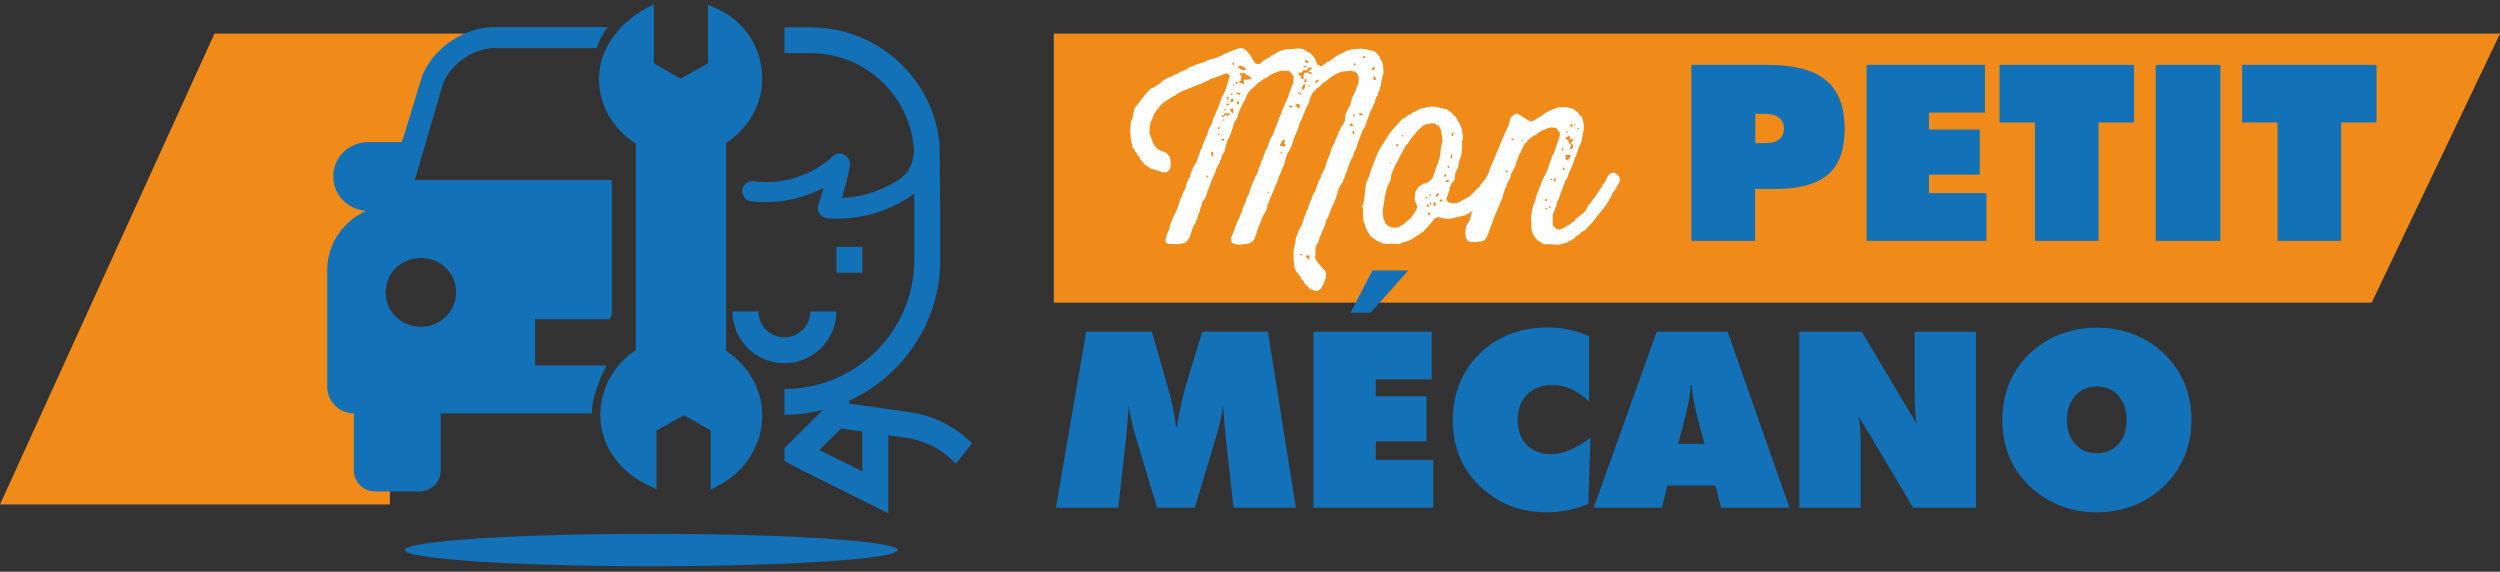 <svg xmlns="http://www.w3.org/2000/svg" width="223" height="51" viewBox="0 0 223 51">
    <rect x="0" y="0" width="223" height="51" fill="#333333" stroke="none"/>
    <g fill="none" fill-rule="evenodd">
        <g>
            <g>
                <g>
                    <path fill="#F08A19" d="M0 45L34.778 45 34.778 38.143 29.797 25.763 36.606 10.987 40.639 4.597 48 3 19.131 3zM94 27L211.554 27 223 3 94 3z" transform="translate(-23 -16) translate(0 -1) translate(23 17)"/>
                    <g>
                        <path fill="#1271B7" d="M127.574 10.152v2.617h.884c.539 0 .952-.113 1.24-.338.286-.225.43-.545.43-.96 0-.415-.147-.738-.441-.97-.295-.233-.704-.349-1.23-.349h-.883zm-5.703 11.336V5.786h6.781c2.386 0 4.13.458 5.234 1.373 1.103.916 1.654 2.367 1.654 4.355 0 1.852-.495 3.205-1.487 4.06-.992.854-2.566 1.28-4.722 1.28h-1.779v4.634h-5.681zM137.503 21.488L137.503 5.786 148.057 5.786 148.057 10.044 143.066 10.044 143.066 11.557 147.593 11.557 147.593 15.579 143.066 15.579 143.066 17.23 148.187 17.23 148.187 21.488zM152.52 21.488L152.52 10.924 149.362 10.924 149.362 5.786 161.35 5.786 161.35 10.924 158.191 10.924 158.191 21.488zM163.291 21.488L169.059 21.488 169.059 5.787 163.291 5.787zM174.158 21.488L174.158 10.924 170.999 10.924 170.999 5.786 182.987 5.786 182.987 10.924 179.829 10.924 179.829 21.488zM81.03 45.284l-.69-6.22-.13-1.432c-.043-.475-.08-.953-.108-1.432-.064.45-.156.928-.274 1.432-.12.504-.264 1.042-.437 1.614l-1.811 6.038h-3.375l-1.81-6.038c-.18-.572-.328-1.11-.443-1.614-.114-.504-.205-.982-.27-1.432-.035.486-.073.965-.113 1.437-.039.472-.08.947-.123 1.426l-.69 6.221h-5.564l2.696-15.702h5.854l1.121 3.883.162.547c.474 1.637.765 2.985.873 4.043h.097c.086-.665.216-1.372.388-2.123.173-.751.403-1.594.69-2.531l1.175-3.819h5.844l2.5 15.702H81.03zM96.619 24.124l-3.353 3.765h-1.79l1.941-3.765h3.202zm-8.463 21.16V29.583H98.71v4.258h-4.991v1.512h4.527v4.021H93.72v1.652h5.12v4.258H88.157zM112.747 35.814c-.517-.494-1.046-.862-1.585-1.105-.54-.243-1.106-.365-1.703-.365-.928 0-1.673.285-2.237.853-.564.569-.846 1.325-.846 2.268 0 .922.269 1.66.808 2.21.54.55 1.262.826 2.167.826.546 0 1.102-.116 1.666-.349.564-.232 1.18-.602 1.848-1.11l-.182 5.91c-.619.25-1.237.437-1.855.562-.618.125-1.236.188-1.854.188-.77 0-1.51-.086-2.222-.257-.71-.172-1.354-.414-1.929-.73-1.394-.8-2.449-1.812-3.164-3.034-.716-1.223-1.073-2.628-1.073-4.216 0-1.172.203-2.259.61-3.26.405-1.001.996-1.883 1.773-2.649.783-.772 1.69-1.357 2.722-1.754 1.03-.396 2.147-.594 3.347-.594.64 0 1.27.066 1.892.198.622.132 1.227.33 1.817.595v5.813zM120.682 39.579h2.36l-.485-1.78c-.237-.902-.399-1.595-.485-2.081-.086-.487-.14-.944-.162-1.374h-.096c-.023.43-.076.887-.162 1.374-.087.486-.248 1.18-.485 2.08l-.485 1.78zm-7.526 5.705l5.627-15.702h6.319l5.519 15.702h-6.102l-.507-1.973h-4.28l-.485 1.973h-6.091zM131.495 45.284V29.582h5.563l4.905 8.216c-.065-.364-.11-.768-.135-1.212-.025-.443-.038-1.022-.038-1.737v-5.267h5.466v15.702h-5.606l-4.851-8.151c.057.35.1.728.13 1.132.028.404.042.856.042 1.356v5.663h-5.476zM158.036 40.425c.799 0 1.44-.27 1.925-.809.485-.54.728-1.257.728-2.15 0-.902-.243-1.625-.728-2.172-.485-.547-1.126-.82-1.925-.82-.797 0-1.44.275-1.929.825-.49.55-.733 1.273-.733 2.167 0 .893.244 1.61.733 2.15.489.54 1.132.81 1.93.81m8.441-2.96c0 1.15-.205 2.221-.615 3.212-.41.99-1.01 1.875-1.8 2.654-.79.765-1.702 1.351-2.733 1.759-1.032.408-2.13.612-3.294.612-1.178 0-2.281-.204-3.309-.612-1.028-.408-1.94-1.001-2.738-1.78-.784-.758-1.377-1.63-1.78-2.617-.402-.987-.603-2.062-.603-3.228 0-1.166.201-2.246.604-3.24.402-.993.995-1.869 1.779-2.627.79-.772 1.7-1.36 2.727-1.764 1.028-.404 2.135-.606 3.32-.606 1.186 0 2.293.202 3.321.606 1.027.404 1.941.992 2.738 1.764.777.765 1.368 1.645 1.774 2.638.406.994.61 2.07.61 3.229" transform="translate(-23 -16) translate(0 -1) translate(23 17) translate(29)"/>
                        <path fill="#FEFEFE" d="M93.489 7.147l.18-.023.068-.045-.045-.18-.113-.111h-.045l-.022.314-.023.045zm-.045-.875l.09-.023.09-.134.023-.135h-.113l-.135.09-.023.09.046.066.022.046zm-.88-1.122l.09.044.09-.044.069-.113-.091-.09-.023.068-.09.022-.045.068v.045zm-.361 5.05l.135.089.226-.045v-.09l-.248-.067-.113.067v.045zm-.293-4.333v-.202h-.158v.113l.113.067.045.022zm-.068 4.534v-.112l-.135-.157v.201l.045.068h.09zm-.135 1.57l-.045.068.045.022.113-.224-.068-.157-.045-.022-.09.112.068.134.022.068zm-.316-.762l.248.045.068-.09-.113-.135-.09-.022-.113.112v.09zm-3.068-3.816h.158l.157-.246-.067-.045-.158.067-.09.18v.044zm-.609.315h.157l-.022-.09-.135-.023v.113zm-.248 15.194l.315.268.046-.066-.068-.045.068-.225-.068-.045-.18-.022-.091.09-.022.045zm-.068-17.439l.203.158h.113l-.046-.18-.134-.067h-.09l-.046.09zm-.09 1.886l.248-.045-.045-.27-.113-.045.022.113-.112.202v.045zm-.045-1.436l.022.09h.18l.069-.046.022-.09-.271.023-.022.023zm-.159 1.93l.09.134.114.022.158-.448-.158-.045-.18.314-.024.023zm.09 14.857l-.247-.046.023.09.157.045.068-.044V22.7zm-.134-.068h-.113.113zm.135-16.36l-.022.156-.069.046h-.315l.068.179.247.225-.044.09.044.066h.204l-.045-.202.068-.336.337-.022.136.112.136.022.09-.134-.09-.046-.159.023-.067-.067.248-.225.068-.135h-.362l-.022.18-.112.068h-.34zm-.248 2.086l.135.113.022-.068-.18-.157-.135-.045-.022.113.134.022.046.022zm-.406 1.01l.135.113.023.089.135.113.113-.202v-.157l-.203-.045-.18.045-.023.045zm-.564.158l.158.067h.112l.046-.067-.023-.067-.18-.045-.113.067v.045zm-.722 4.174h.09v-.157h-.09v.157zm.067-1.01l-.112.157-.045.18.18-.022.226.089.112-.179-.134-.09-.024-.09.091-.135v-.112l-.113-.023-.09.045-.09.18zm-1.127 4.556l-.068-.135h-.09l.067.135h.091zM82.39 6.743l-.247-.067-.023-.068-.158-.112-.045-.112v.157l-.045.022-.225-.067-.068.045.068.157h.045l.044.067-.044.426-.203.113v.045l.496.157-.045-.36.113-.067.203.045.134-.067.159.022.068-.045-.023-.09-.18-.156-.024-.045zm-.97-.719l.316.18.226.068.135-.068.046-.09-.09-.022-.136-.157-.248-.045-.045-.067h-.045v.044l-.136.113-.022.044zm.069 3.3l.044-.09-.022-.18-.18-.022v.18l.112.112h.046zm-.203-.966l.293.09.113-.09-.249-.112-.113.023-.044.09zm-.113-.92l.09.045.09-.022.068-.157h-.158l-.068.09-.022.044zm-.204.203h.114l.022-.09-.09-.045-.046.09v.045zm.114-1.818l-.023-.18-.045-.067h-.09l.044.18.068.067h.046zm-.271 3.299l.157-.045.046-.067v-.202l-.226.022V9.1l.023.023zm-.046-.651h.114l.067-.045.022-.112-.157.044-.046.068v.045zm-.044 1.257l.044.18.159.179.067-.023.023-.314-.046-.067-.225.022-.022.023zm-.159-.808v-.203l.046-.044-.046-.045h-.09l-.045.045.023.18.068.044.044.023zm-.203.449l.068.045.18-.045.046-.135-.203.023-.068.09-.023.022zm0 .359l-.044-.023-.091.067-.023.068.046.022.135-.044v-.046l-.023-.044zm-.248 1.032h.09v-.113h-.09v.113zm-.157 1.66v.09l.247.068v-.113l-.044-.067h-.181l-.022.023zm.293-2.333l-.046.157-.203.067-.044.135.18-.045.27-.202.023.112.068.022.158-.09.068-.111-.43-.045h-.044zm-.452 1.974l-.022-.09-.09-.044-.046.067.024.067h.134zm-.158-.56h.09l.068-.068v-.135l-.134.068-.024.09v.044zm-.563 2.446h.067l.068-.068.022-.179-.067-.157h-.09l-.046.09.046.27v.044zm-.497 1.773l.136.112h.112l-.18-.202-.045.045-.023.045zM83.72 5.352l.181-.045.18-.157h.114l.022-.068h.09l.09-.134.272-.113.338-.202.36-.157.294-.067.722-.045.406-.045.27.023.045.045h.159l.474.291.134.022.09.158.272.247.27.628.361.202.271-.224.158-.068.112-.134h.09l.272-.202.09-.023.113-.134.45-.292.227-.068.067-.067.226-.067.09-.112.632-.157.721-.045.384.045.677.134.18.067.023.068h.09l.045.09.09.044.046.135.158.112.022.18.18.27.09.313.046.718-.113.314v.202h-.045l-.113.718-.045.045-.045.315-.113.113-.022.224-.181.268-.135.517-.113.135v.157l-.113.112v.09l-.113.134-.022.135-.271.65-.09.36h-.067l-.024.247-.203.292-.27.673-.248.673-.113.449-.113.112-.18.584-.09.09-.294.717-.135.472-.113.157-.09.404-.113.112v.157l-.36.539-.091.314-.068.045-.022.27-.249.695-.045.157-.113.134-.225.54-.158.493-.18.292-.136.493-.293.651-.203.516-.046.248-.18.269-.113.314-.022.808v.135l.18.314.474.56.226.225.09.27-.045.359-.203.605-.158.202v.068l-.113.134-.248.157-.361-.044-.09-.067-.18-.023-.497-.516-.067-.067-.023-.113-.248-.246-.159-.36-.112-.044-.022-.135-.136-.067v-.113l-.067-.044-.114-.315-.067-.718v-.74l.158-.719.045-.36.248-.672.09-.157.023-.135.135-.134.452-1.347.134-.135v-.134l.159-.427.247-.628.09-.247.137-.135.225-.696.135-.336.113-.135.113-.426h.045l.135-.337.113-.135.18-.673.271-.628.136-.517.225-.426.294-.696.09-.18.022-.156.113-.135.023-.135h.045v-.09h.045v-.112l.158-.09v-.111h.045v-.09h.045v-.112h.068l.09-.718.226-.494.18-.314.158-.606.316-.651.135-.471h.046l.09-.337.022-.404-.135-.337-.248-.18-.339-.067-.722.068-.383.112-.632.36-.541.448-.158.067-.451.449-.136.045-.225.291-.135.113-.158.291-.226.697-.338.65-.023.18-.068.067-.203.561-.112.135-.18.65-.16.315-.022.135-.067.067-.338 1.01-.203.403-.136.203-.225.65-.09.427-.113.134-.023.158-.294.673-.247.673-.271.65-.294.674-.067.135-.045.27-.113.089-.045.359-.045.044-.023.158-.316.561-.27.65-.249.674-.09.337-.158.359-.203.292-.135.022v.045h-.09l-.113.067-.767.09-.406-.045-.27-.135-.091-.111v-.315l.293-.696.09-.336.09-.135.068-.269.158-.27.27-.672.091-.337.225-.426.09-.427h.046l.045-.157.112-.158.204-.65.226-.584.112-.157.022-.157.181-.291.113-.315.045-.269.113-.135.113-.426.068-.045.226-.673.09-.247.09-.113.248-.673.067-.202.226-.359.496-1.302.068-.246.068-.045.022-.135.113-.157.022-.157.271-.673.136-.247.022-.135.135-.225.136-.516.067-.045.068-.291.158-.36.068-.358V6.81l-.226-.314-.203-.18h-.722l-.7.247-.653.426-.159.023-.09.135-.135.022-.067.135-.136.022-.52.517-.27.224-.203.269-.293.651-.338.629-.203.493-.045.292-.338.561-.203.696-.226.605-.113.158-.225.673-.068.359-.271.517-.068.29-.067.046-.09.314h-.046l-.135.314-.068.068-.068.292-.293.673-.09.157-.113.426h-.044l-.046.247-.113.135-.067.314-.203.47-.249.36v.203l-.045.021-.203.697-.067.09-.136.538-.067.022v.09h-.046l-.045.27-.112.044v.09h-.046l-.203.628-.158.494-.112.068v.09l-.203.156-.045.09-.678.112-.767-.022h-.09l-.203-.135-.044-.18.067-.336.27-.673.023-.18h.045l.046-.314h.067l.045-.247.271-.583.293-.629.203-.673.045-.157h.046l.112-.337.271-.561.09-.404h.045v-.112h.046v-.09l.18-.314.18-.606h.046l.067-.27.113-.112.023-.134.112-.112.203-.494.226-.674.023-.089.067-.045.09-.314.271-.65.159-.315.067-.36.316-.605.157-.517.294-.628.27-.673.159-.517.315-.56.226-.719.09-.359.09-.157v-.157l-.067-.135-.249-.09-.698.292-.7.225-.248.157-.339.112-.067.067-.655.248-.676.291-.7.27-.226.179-.134.022v.068l-.542.269-.135.135h-.09v.045l-.181.09-.068.112-.135.022-.316.315-.09.202-.18.134-.25.404v.09l-.112.157v.09h-.044v.112h-.046v.112l-.045.023-.113.381-.045.696.249.695.225.471.248.247.294.18.473.157.226.269.112.068v.157l.046.045.022.695-.113.337-.27.202-.317-.022-.699-.225-.45-.112-.114-.134-.158-.068-.067-.09-.136-.044-.383-.494-.113-.247-.135-.09-.091-.247-.135-.112-.09-.225-.113-.089-.157-.696-.068-.696.045-.807.067-.315.09-.112.136-.718.113-.27.428-.538.203-.315.136-.089.067-.157.497-.517.135-.111h.09l.249-.158.45-.27.114-.179h.113l.044-.09.61-.314.157-.022.113-.134.158-.023.293-.112.046-.067.63-.27.34-.224.36-.113.09-.067.723-.224.473-.224.497-.135.36-.112.136-.09.203-.045.09-.09.7-.292.676-.269.361-.045.293.157.362.382v.09l.067.022.18.336.248.36.159.09h.27l.046-.09.135-.068.113-.134.044-.067zM100.481 11.882v.247h.158l-.045-.158.067-.09.09.046-.022-.112-.203.067h-.045zm.045 2.244v-.224l.045-.067-.09-.067-.09.134.023.18.067.044h.045zm-.293.853l.045-.067-.023-.09-.135-.045v.112l.068.09h.045zm-.316 1.122l.023.068.18.09.09-.023.068-.09-.136-.09-.18.022-.045.023zm0-.314l.113-.202-.158-.045-.045.067v.113l.045.067h.045zm-.496 2.042v.113l.09.045.158-.068v-.09l-.09-.044-.135.021-.023.023zm-.271-.246l.18-.225.023-.09-.068-.044-.09.021-.113.158.023.157.045.023zm-.293.56v.158l.158.09.045-.068v-.292h-.113l-.09.113zm-.316.136l.045.022.068-.135-.068-.157-.045.022v.248zm.113-.808l-.023-.09-.09-.067-.045.067.022.066.068.024h.068zm-.316 1.525l.068.157.135.045v-.045h.045l-.068-.157-.135-.045v.023l-.045.022zm-.09-.717v.09l.067.067h.136v-.202l-.18.022-.023.023zm-.068-.562l.045.023.068-.045v-.09l-.068-.045-.045.023v.134zm-2.144-5.588l.114.068.044-.113-.112-.044-.046.089zm-.496.92l.159-.044.044-.113-.157-.045-.046.135v.067zm-.564 1.571h.09v-.09h-.09v.09zm2.302-2.738l-.474.561-.27.427-.091.022-.136.314-.135.135-.022.157-.114.112-.315.65-.158.315-.113.135-.225.583-.113.27-.068.493-.293.606-.113.36-.022.247-.09.224-.09.718-.069.337-.022.426.067.583.136.225.022.134.249.225.338.135.27.044.362-.067.135-.112.158-.045.541-.471.248-.202.407-.606.135-.292-.023-.18-.112-.314-.068-.044-.023-.36.09-.606.068-.022.045-.18.248-.247.339-.18.36-.111.407-.337.27-.65.136-.561h.068l.18-.674.068-.09.045-.718.158-.718-.09-.718-.113-.382-.203-.27h-.113l-.045-.089-.09-.022v-.045h-.452l-.36.09-.294.134-.451.427-.158.18-.022.044zm2.752 5.947l.158.225.631.09.339-.113.563-.314.068-.067.136-.023v-.044h.09l.496-.471.249-.293.27-.202.023-.134.45-.516.046-.158.36-.403.159-.023.18.045.384.36.067.29-.022.18-.09.202-.136.135-.09.224-.225.27v.09l-.52.494-.473.56-.27.247-.52.337-.632.381-.676.157-.654.158h-.407l-.36-.068-.316-.09-.338.135-.452.561-.541.584-.135.112-.136.045-.113.157-.112.022-.52.337-.044.067-.158.023-.068.067-.609.18-.293.135-.723-.046-.36.046-.046-.046h-.248l-.225-.067-.068-.067-.293-.113-.61-.448-.09-.225-.09-.045-.135-.336-.068-.068-.067-.314-.135-.292-.068-.65.022-.382-.068-.337.158-.515.068-.674.09-.696.068-.27.248-.605.226-.696.27-.673v-.09h.045l.023-.134.068-.067.022-.158h.045V13.7h.045v-.09l.181-.336.361-.561.068-.068v-.112h.067l.113-.247.09-.044v-.113h.046l.067-.158.474-.56.473-.516.25-.292.157-.045.27-.202.09-.112h.114v-.045l.157-.023.181-.18.135-.022.451-.269h.091l.045-.067.339-.023.36-.09.339-.022.36.045.678.157.18.023.338.224.52.516.36.65.136.36.112.695-.045.36-.045.068v.717l-.022.36-.203.65-.09.292v.27l-.272.516-.068.65h-.044l-.023.09-.203.202-.09.27-.068.044-.045.36-.248.65v.157z" transform="translate(-23 -16) translate(0 -1) translate(23 17) translate(29)"/>
                        <path fill="#FEFEFE" d="M111.737 11.523h.09v-.09h-.135l-.022.046h.045l.022.044zm-.316-.246l.068-.158-.113-.044.023.179.022.023zm-.36 0l.157.066.046-.066-.046-.069.046-.133-.023-.046h-.067l-.113.18v.068zm-.203.56v-.09l-.159-.067.023.09.09.068h.046zm-.204 2.02v.36l.045.066.182-.067.134-.112.113-.247-.36-.045-.09.023-.024.022zm0-1.459l.249.113.022.202.18.157.023.18-.113.179.046.067.18-.022.09-.225-.022-.09-.18-.202.022-.067.18-.18v-.112l-.27.045-.046-.045.046-.134-.069-.135-.09-.045-.021.09-.159.068-.068.111v.045zm-.248 2.783l.136-.045.022-.09-.067-.112h-.046l-.045.068v.18zm-.112-1.773h.157l-.023-.157-.067-.045-.067.135v.067zm-.655 2.806l.09-.023.068-.246-.158-.046-.045.112.045.136v.067zm-.315-.157h.158l-.024-.09-.134-.022v.112zm-.159 2.49h.113l.046-.112-.159-.045v.158zm-.338.09l.068.045.09-.022.045-.068-.09-.044-.113.044v.045zm-.067-.762l.203.067.067-.157-.09-.045-.158.09-.022.045zm-2.031-5.274h.09v-.113h-.09v.113zm-.722-.113v-.09l-.203-.067.068.18h.09l.045-.023zm-.722 2.76l.022.09.069.045.112-.045v-.09l-.158-.044-.045.044zm9.724.135l.428.36.09.335-.338.63-.18.314-.136.134-.226.516-.112.113-.046.157-.338.493-.902 1.122-.18.27-.52.516-.112.157-.43.247-.18.202-.248.112-.158.225-.157.045-.09.112h-.113v.045h-.09v.045h-.113v.067l-.677.202-.293.022-.723-.045-.45.023-.046-.068-.158-.044-.045-.09h-.112l-.023-.09-.136-.022-.383-.449-.136-.292-.067-.314-.045-.809v-.336l.135-.696.045-.246.136-.27.203-.718.27-.696v-.111h.068l.09-.337.316-.628.068-.158.068-.045.202-.65.249-.696.113-.27.067-.045.203-.65.271-.763.067-.247v-.224l-.338-.428-.383-.044-.34.068-.473.178-.45.27-.114.135-.247.09-.564.448v.09l-.226.158-.023.156-.09.046-.135.336-.068.067v.157l-.135.135-.226.628-.135.36-.022.201h-.046l-.338.674-.046.246-.337.652-.046.247-.113.156-.203.651-.022.157-.113.27-.113.135v.134l-.293.65-.27.652-.497 1.391-.158.315-.226.269-.744.112h-.383l-.294-.112-.18-.292-.046-.381.068-.607.113-.247.112-.112.023-.134h.068l.09-.27.046-.314.27-.583.18-.315.113-.336v-.157l.068-.068.113-.38.18-.27.271-.719.113-.336.293-.629.023-.157.248-.628.158-.292.27-.696.294-.628.022-.18h.045l.158-.47.113-.158.068-.247.315-.605.203-.742.023-.067.384-.314.203-.022.631.381.474.292.158.022.316-.134.226-.18h.112v-.045l.452-.292.045-.067h.112v-.045l.249-.112.044-.09.136-.022.654-.27.744-.022.632.157.451.36.069.156.225.157.022.135h.045l.136.628v.382l-.158.763-.023.315h-.045l-.112.404h-.068l-.18.605-.272.673-.225.606-.293.651-.113.359-.158.225-.248.673-.226.584-.113.359-.157.291-.068.36-.09.157-.045.246h-.046l-.135.382v.808l.045.18.248.246.294.068.473-.18.135-.135.316-.134.249-.225.203-.09.022-.134.564-.449.293-.224.271-.427.045-.18.203-.156.046-.157.09-.045.135-.247.136-.112.36-.584.248-.337.023-.134.248-.292.316-.606.226-.18.225-.044.09-.023z" transform="translate(-23 -16) translate(0 -1) translate(23 17) translate(29)"/>
                        <path fill="#1271B7" d="M8.544 29.156c-1.762 0-3.142-1.348-3.142-3.071s1.38-3.071 3.142-3.071 3.141 1.348 3.141 3.071-1.455 3.07-3.141 3.07m16.221 4.127c.167-.265.276-.486.35-.681h-6.38v-4.12h6.655c.112-.216.19-.445.19-.697V16.048H8.007l2.453-8.39c.536-1.797 2.682-3.37 4.673-3.37h9.085c.222-.637.52-1.242.927-1.785l.068-.087H14.827c-2.758.15-5.517 2.172-6.283 4.718l-1.686 5.543H3.869c-1.762 0-3.141 1.349-3.141 3.072 0 1.647 1.303 2.92 2.911 3.07-1.991.899-3.448 2.921-3.448 5.243v10.411c0 1.349 1.073 2.397 2.376 2.397v5.093c0 1.05.842 1.873 1.915 1.873h3.909c1.072 0 1.915-.824 1.915-1.873V36.87h13.472c.049-.884.237-1.76.58-2.58.14-.334.213-.7.407-1.008M51.07 49.062c0 .798-9.843 1.444-21.985 1.444-12.141 0-21.984-.646-21.984-1.444 0-.798 9.843-1.445 21.984-1.445 12.142 0 21.984.647 21.984 1.445M45.604 24.327L47.92 24.327 47.92 22.023 45.604 22.023z" transform="translate(-23 -16) translate(0 -1) translate(23 17) translate(29)"/>
                        <path fill="#1271B7" d="M47.92 42.052l-3.836-1.908 1.928-1.92 1.908.272v3.556zm7.91-3.98c-1.143-.681-2.393-1.123-3.712-1.31l-5.356-.759v-.274c4.777-2.19 8.108-6.987 8.108-12.554v-3.457l-.06-6.914c-.582-5.815-5.527-10.37-11.523-10.37H40.97v2.304h2.317c4.948 0 8.991 3.882 9.242 8.744-.044.456-.135.906-.306 1.333-.324.809-.998 1.209-1.737 1.62-1.355.756-2.853 1.152-4.386 1.226.275-.928.522-1.864.707-2.817.17-.878-.838-1.542-1.534-.888-1.775 1.67-4.48 2.545-6.908 2.215-.495-.067-.98.12-1.129.638-.123.424.15 1.056.641 1.122 2.251.306 4.59-.115 6.584-1.184-.148.528-.3 1.057-.479 1.579-.202.596.326 1.12.886 1.155 2.431.156 4.907-.44 6.979-1.725.253-.156.486-.321.706-.494v5.913c0 6.354-5.196 11.523-11.583 11.523v2.304c1.19 0 2.341-.166 3.445-.447l-3.445 3.427v1.137l1.387.743 7.88 3.918v-6.956l1.553.222c1.013.143 1.971.482 2.848 1.005.607.363 1.146.808 1.624 1.315l1.448-1.827c-.564-.557-1.187-1.052-1.88-1.466z" transform="translate(-23 -16) translate(0 -1) translate(23 17) translate(29)"/>
                        <path fill="#1271B7" d="M38.992 37.036c0 2.502-1.372 4.834-3.58 6.085l-1.015.568v-5.288l-2.388-1.365-2.447 1.365v5.231l-.954-.455c-2.507-1.25-4.059-3.582-4.059-6.14 0-2.446 1.253-4.55 3.164-5.801V12.812c-1.97-1.251-3.283-3.355-3.283-5.8 0-2.843 2.089-5.06 3.88-6.084L29.323.36v5.288l2.387 1.365 2.447-1.365V.416l1.015.455c2.387 1.194 3.82 3.525 3.82 6.141 0 2.388-1.314 4.492-3.224 5.743v18.538c1.91 1.25 3.223 3.355 3.223 5.743" transform="translate(-23 -16) translate(0 -1) translate(23 17) translate(29)"/>
                        <path fill="#1271B7" d="M43.287 27.784c0 1.271-1.04 2.304-2.317 2.304v.001c-1.277 0-2.316-1.034-2.316-2.305h-2.317c0 2.542 2.078 4.61 4.633 4.61s4.633-2.068 4.633-4.61h-2.316z" transform="translate(-23 -16) translate(0 -1) translate(23 17) translate(29)"/>
                    </g>
                </g>
            </g>
        </g>
    </g>
</svg>
